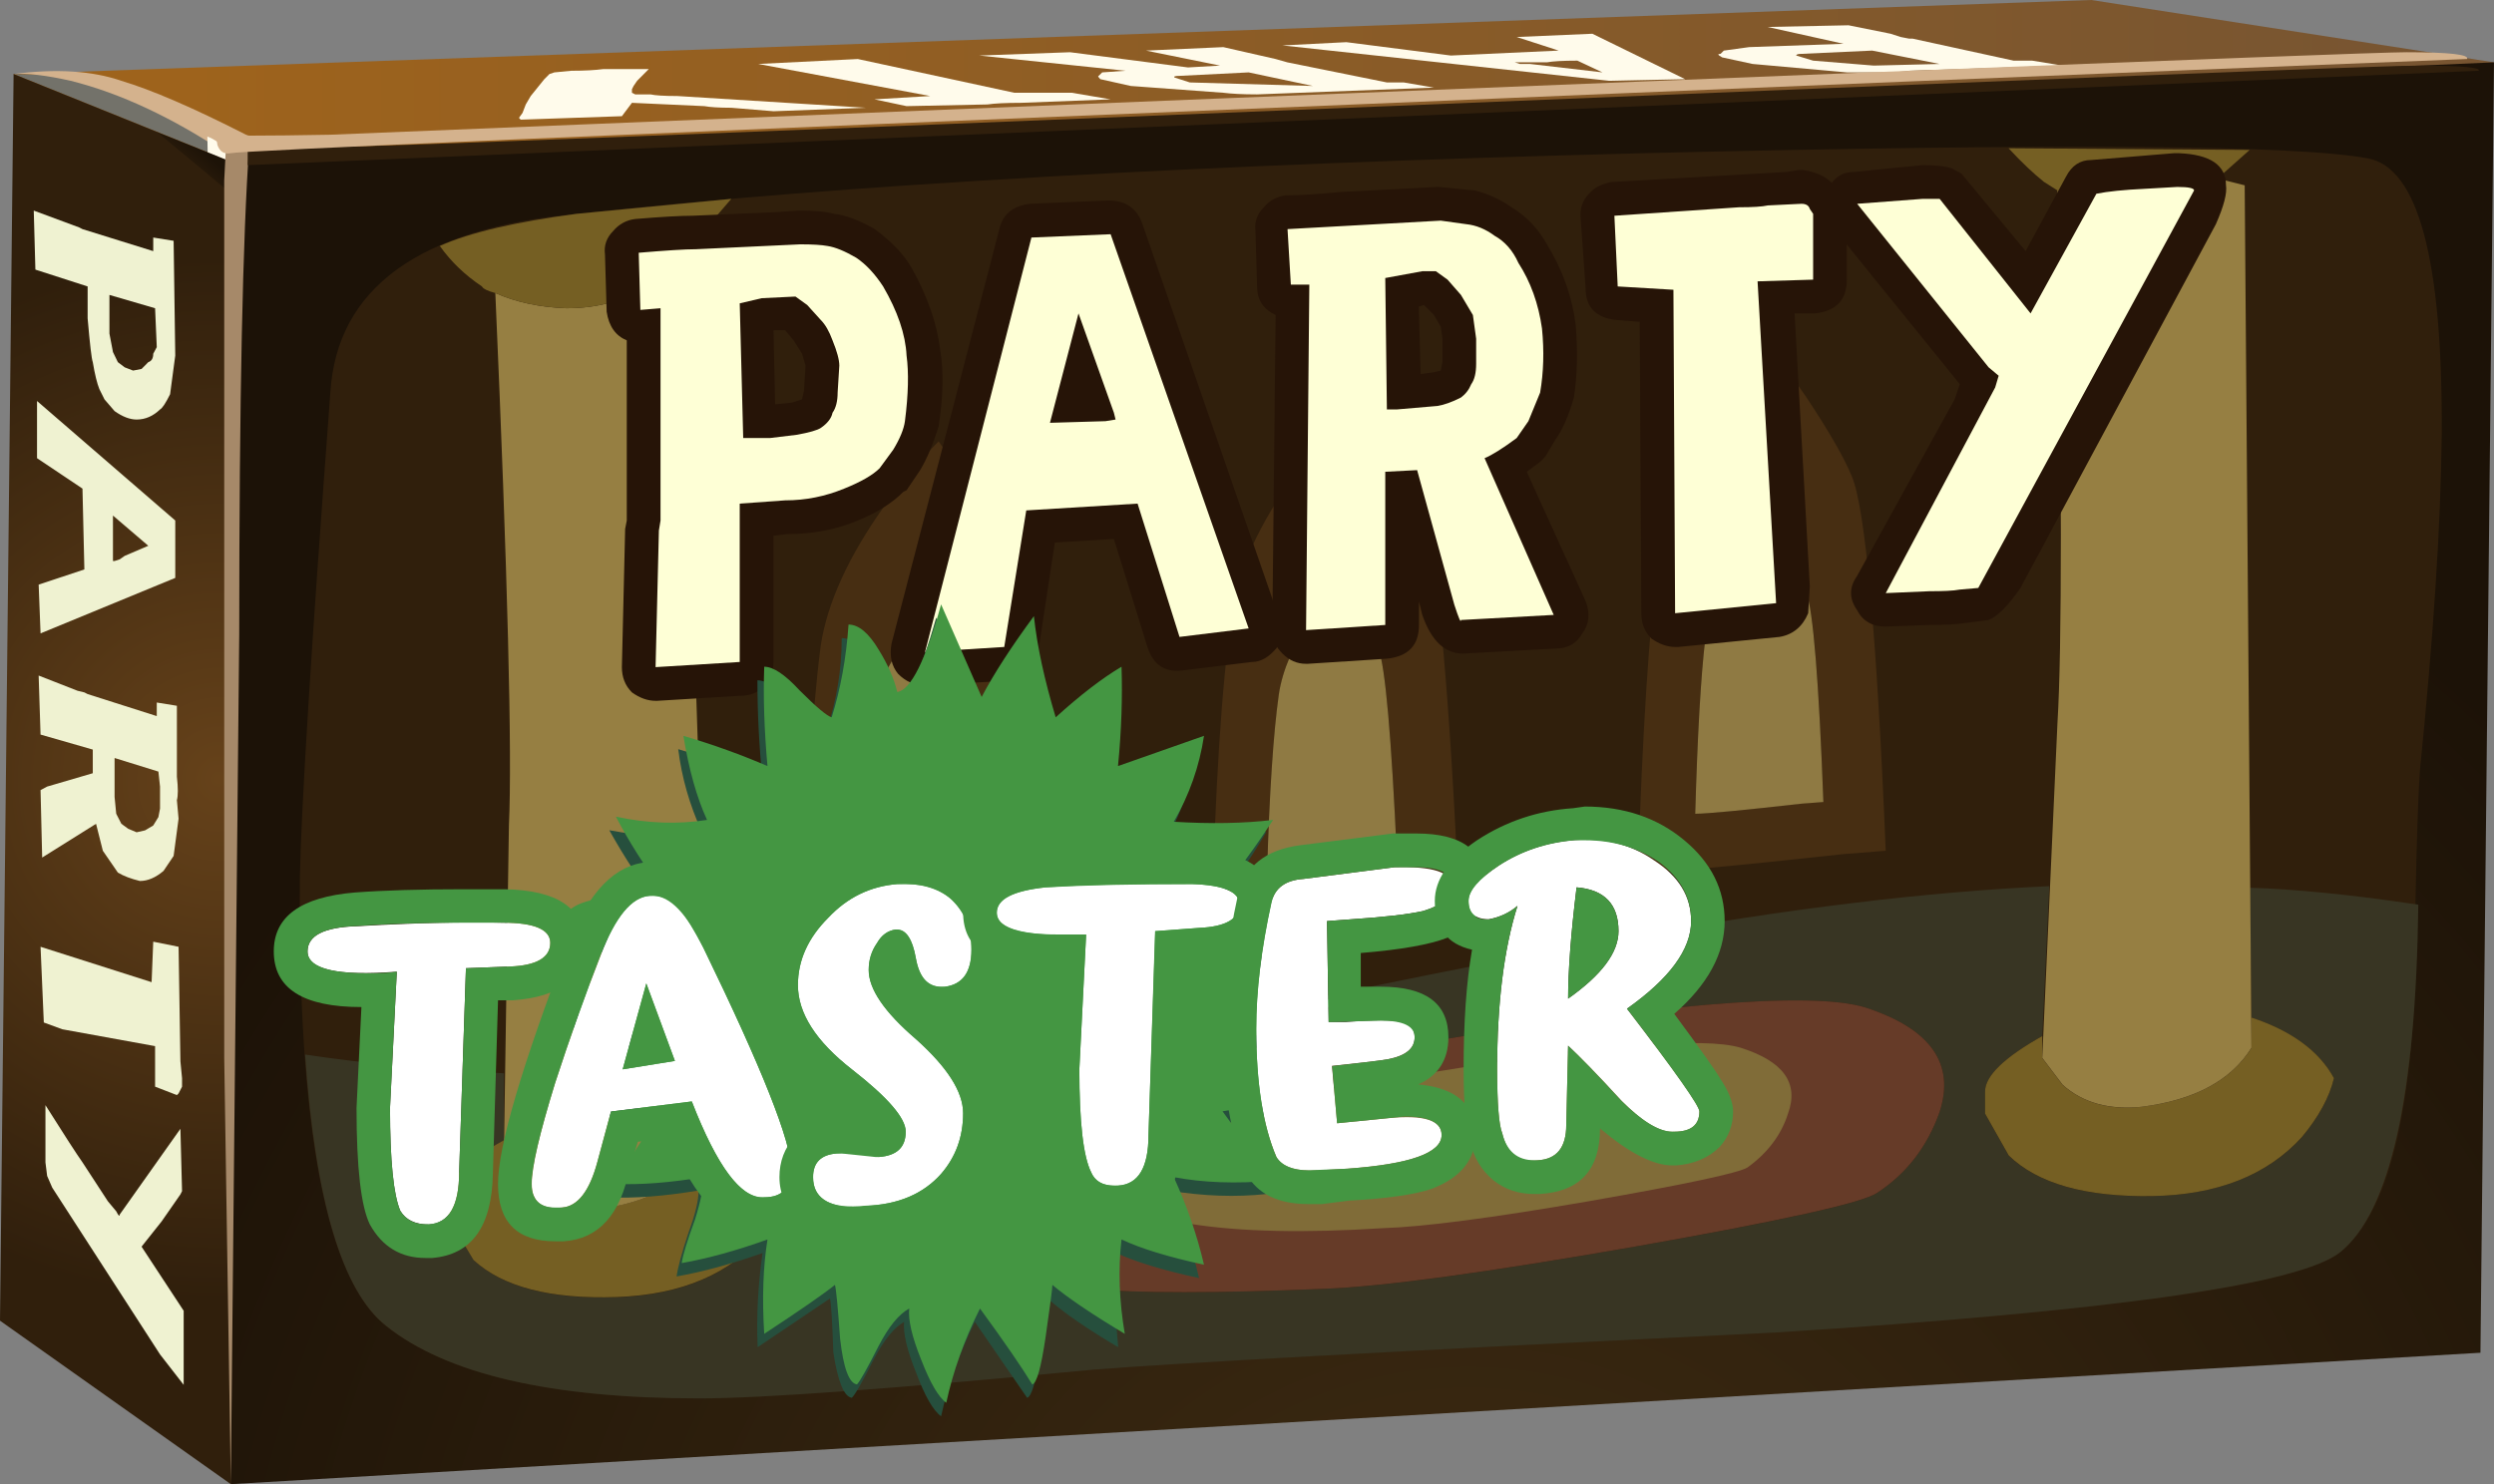 <?xml version="1.0" encoding="UTF-8"?>
<svg version="1.1" viewBox="0 0 59.199 35.24" xml:space="preserve" xmlns="http://www.w3.org/2000/svg">
  <rect x="0" y="0" width="59.199" height="35.24" fill="#808080" stroke="none"/>
  <defs>
    <linearGradient id="j" x1="-70.95" x2="-5.25" y1="-4.1" y2="-4.1" gradientTransform="matrix(-.64 0 0 .64 0 28.192)" gradientUnits="userSpaceOnUse">
      <stop stop-color="#785531" offset="0"/>
      <stop stop-color="#9e631c" offset="1"/>
    </linearGradient>
    <clipPath id="n">
      <path d="m0.258 26.786 39.453 1.406 7.648-1.184-2.398-1.824-42.848-2.238-0.066 0.191-1.789 3.649z"/>
    </clipPath>
    <clipPath id="m">
      <path d="m-3.3279e-4 -44.419h65.984v51.973h-65.984v-51.973z"/>
    </clipPath>
    <linearGradient id="g" x1="-16.88" x2="44.742" y1="-18.844" y2="-18.844" gradientUnits="userSpaceOnUse">
      <stop stop-color="#fff" stop-opacity=".62" offset="0"/>
      <stop stop-color="#fff" stop-opacity="0" offset="1"/>
    </linearGradient>
    <mask id="c">
      
        <g clip-path="url(#m)">
          <path d="m-3.3279e-4 -44.419h65.984v51.973h-65.984v-51.973z" fill="url(#g)"/>
        </g>
      
    </mask>
    <linearGradient id="f" x1="-16.88" x2="44.742" y1="-18.844" y2="-18.844" gradientUnits="userSpaceOnUse">
      <stop offset="0"/>
      <stop offset="1"/>
    </linearGradient>
    <radialGradient id="a" cx="6.5" cy="23.125" r="15.47" gradientTransform="matrix(.64 0 0 .64 4.9169e-5 -1.408)" gradientUnits="userSpaceOnUse">
      <stop stop-color="#66421a" offset="0"/>
      <stop stop-color="#301f0c" offset="1"/>
    </radialGradient>
    <clipPath id="r">
      <path d="m0 3.106 0.258 23.68 4.125-1.664 1.472-0.899 2.465-17.633-3.937-6.589-4.383 3.105z"/>
    </clipPath>
    <clipPath id="q">
      <path d="m-34.517 1.012h42.437v39.056h-42.437v-39.056z"/>
    </clipPath>
    <linearGradient id="l" x1="-40.46" x2="5.385" y1="17.742" y2="17.742" gradientUnits="userSpaceOnUse">
      <stop stop-color="#fff" stop-opacity=".62" offset="0"/>
      <stop stop-color="#fff" stop-opacity=".369" offset="1"/>
    </linearGradient>
    <mask id="e">
      
        <g clip-path="url(#q)">
          <path d="m-34.517 1.012h42.437v39.056h-42.437v-39.056z" fill="url(#l)"/>
        </g>
      
    </mask>
    <linearGradient id="k" x1="-40.46" x2="5.385" y1="17.742" y2="17.742" gradientUnits="userSpaceOnUse">
      <stop offset="0"/>
      <stop offset="1"/>
    </linearGradient>
    <radialGradient id="b" cx="-53.34" cy="42.999" r="44.165" gradientTransform="matrix(-.007 .64 -.64 -.007 55.034 28.815)" gradientUnits="userSpaceOnUse">
      <stop stop-color="#402d13" offset="0"/>
      <stop stop-color="#1c1207" offset="1"/>
    </radialGradient>
    <clipPath id="p">
      <path d="m47.359 27.008-0.257-24.511-42.719-2.496v25.121l42.976 1.886z"/>
    </clipPath>
    <clipPath id="o">
      <path d="m-40.559-87.529h74.675v81.47h-74.675v-81.47z"/>
    </clipPath>
    <linearGradient id="i" x1="-27.342" x2="22.338" y1="-45.921" y2="-45.921" gradientUnits="userSpaceOnUse">
      <stop stop-color="#fff" stop-opacity=".318" offset="0"/>
      <stop stop-color="#fff" stop-opacity=".047" offset="1"/>
    </linearGradient>
    <mask id="d">
      
        <g clip-path="url(#o)">
          <path d="m-40.559-87.529h74.675v81.47h-74.675v-81.47z" fill="url(#i)"/>
        </g>
      
    </mask>
    <linearGradient id="h" x1="-27.342" x2="22.338" y1="-45.921" y2="-45.921" gradientUnits="userSpaceOnUse">
      <stop stop-color="#fff" offset="0"/>
      <stop stop-color="#525252" offset="1"/>
    </linearGradient>
  </defs>
  <g transform="matrix(1.25 0 0 -1.25 0 35.24)">
    
      
        
          
            <path d="m0.258 26.786 39.453 1.406 7.648-1.184-2.398-1.824-42.848-2.238-0.066 0.191-1.789 3.649z" fill="url(#j)" fill-rule="evenodd"/>
          
        
      
      <path d="m38.59 27.04 0.578-0.094-2.914-0.098c-0.106-0.019-0.285-0.031-0.543-0.031h-0.641l-1.789 0.16-0.578 0.125c-0.086 0.047-0.094 0.067-0.031 0.067l0.062 0.062 0.481 0.066 1.793 0.063-1.442 0.32 1.536 0.032 0.8-0.161 0.192-0.062 0.16-0.031h0.066l1.918-0.418h0.352zm-4.16 0 1.152-0.094 1.25 0.031-1.281 0.254-1.344-0.062c-0.066 0-0.098-0.012-0.098-0.032l0.321-0.097z" fill="#fffbeb" fill-rule="evenodd"/>
      <path d="m29.953 27.04c-0.281 0-0.473-0.012-0.578-0.032h-0.609l0.097-0.031h0.192l1.375-0.16-0.477 0.223zm2.047-0.352-1.441-0.031-6.207 0.672 1.214 0.062 1.985-0.254 2.047 0.094-0.797 0.258 1.437 0.062 1.762-0.863z" fill="#fffbeb" fill-rule="evenodd"/>
      <path d="m27.23 26.528-3.359-0.129c-0.277 0-0.488 0.012-0.641 0.031l-1.757 0.129-0.578 0.129c-0.043 0.043-0.051 0.063-0.032 0.063l0.067 0.066 0.445 0.031-2.781 0.289 1.726 0.063 2.239-0.289 0.609 0.035-1.406 0.285 1.468 0.066 0.993-0.226 0.222-0.063 1.891-0.382h0.32l0.574-0.098zm-3.519 0.289-1.313-0.066c-0.086 0-0.117-0.012-0.093-0.032l0.289-0.093 2.336-0.067-1.219 0.258z" fill="#fffbeb" fill-rule="evenodd"/>
      <path d="m21.09 26.305-1.699-0.066c-0.297 0-0.512-0.012-0.641-0.031l-1.535-0.032-0.61 0.129 1.059 0.063-3.266 0.609 1.891 0.094 2.973-0.641h1.09l0.738-0.125z" fill="#fffbeb" fill-rule="evenodd"/>
      <path d="m13.887 26.145c-0.235 0-0.407 0.012-0.512 0.031l-1.375 0.063-0.191-0.254-1.922-0.066-0.032 0.035 0.067 0.093 0.062 0.161 0.094 0.16 0.258 0.32 0.098 0.098 0.093 0.031 0.321 0.031c0.257 0 0.457 0.012 0.609 0.032h0.863l-0.222-0.223-0.067-0.098-0.031-0.062v-0.067l0.062-0.031h0.29c0.086-0.019 0.253-0.031 0.511-0.031l3.582-0.223-1.757-0.066-0.801 0.066z" fill="#fffbeb" fill-rule="evenodd"/>
      
        <g clip-path="url(#n)">
          <g transform="matrix(.516 -.379 -.379 -.516 0 28.192)">
            <g mask="url(#c)">
              <path d="m0.258 26.786 39.453 1.406 7.648-1.184-2.398-1.824-42.848-2.238-0.066 0.191-1.789 3.649z" fill="url(#f)" fill-rule="evenodd"/>
            </g>
          </g>
        </g>
      
      <path d="m4.383 25.122-4.125 1.664c0.871 0 1.586-0.098 2.14-0.289 0.321-0.106 0.739-0.34 1.25-0.703 0.469-0.344 0.715-0.512 0.735-0.512 0.109-0.024 0.109-0.078 0-0.16z" fill="#73726a" fill-rule="evenodd"/>
      <path d="m4.641 25.313-0.352-0.031c-1.023 0.68-2.008 1.14-2.945 1.375-0.469 0.105-0.832 0.148-1.086 0.129 0.808 0.105 1.492 0.062 2.047-0.129 0.574-0.172 1.363-0.512 2.367-1.024 0.105-0.023 0.098-0.128-0.031-0.32z" fill="#d4b28d" fill-rule="evenodd"/>
      <path d="m3.938 25.598c0.124-0.043 0.277-0.148 0.445-0.316 0.043-15.168 0.055-23.031 0.031-23.586l-0.031-1.695-0.445 25.597z" fill="#fffbeb" fill-rule="evenodd"/>
      
        
          
            <path d="m0 3.106 0.258 23.68 4.125-1.664 1.472-0.899 2.465-17.633-3.937-6.589-4.383 3.105z" fill="url(#a)" fill-rule="evenodd"/>
          
        
      
      <path d="m2.078 22.59v-0.734l0.067-0.351 0.093-0.192 0.129-0.098 0.16-0.062 0.161 0.031 0.128 0.129c0.063 0.02 0.094 0.074 0.094 0.16l0.067 0.125-0.032 0.739-0.867 0.253zm0.832 1.09 0.387-0.062 0.031-2.18-0.098-0.734c-0.085-0.172-0.148-0.266-0.191-0.289-0.129-0.125-0.277-0.192-0.445-0.192-0.129 0-0.27 0.055-0.418 0.16l-0.192 0.223-0.097 0.195c-0.043 0.106-0.086 0.278-0.125 0.512-0.024 0.063-0.055 0.34-0.098 0.832v0.606l-0.992 0.32-0.031 1.121 0.863-0.32 0.062-0.032 1.344-0.418v0.258z" fill="#eff2d1" fill-rule="evenodd"/>
      <path d="m3.328 17.215-2.558-1.054-0.036 0.926 0.868 0.289-0.036 1.535-0.863 0.578v1.086l2.625-2.27v-1.09zm-1.152 0.321 0.097 0.031 0.094 0.066 0.449 0.192-0.671 0.574v-0.863h0.031z" fill="#eff2d1" fill-rule="evenodd"/>
      <path d="m2.977 14.848 0.382-0.062v-1.348c0.024-0.211 0.024-0.359 0-0.445l0.032-0.352-0.094-0.707-0.192-0.285c-0.152-0.129-0.3-0.191-0.449-0.191-0.172 0.043-0.308 0.093-0.418 0.16l-0.285 0.414-0.129 0.512-1.023-0.641-0.031 1.281 0.125 0.067 0.867 0.254v0.449l-0.992 0.285-0.036 1.121 0.739-0.289 0.129-0.031 0.062-0.032 1.313-0.418v0.258zm-0.77-2.113 0.098-0.191 0.129-0.094 0.16-0.067 0.16 0.036 0.156 0.093 0.098 0.16 0.031 0.161v0.418l-0.031 0.285-0.832 0.258v-0.739l0.031-0.32z" fill="#eff2d1" fill-rule="evenodd"/>
      <path d="m2.91 10.305 0.481-0.097 0.035-2.176 0.031-0.32v-0.161l-0.066-0.129-0.032-0.031-0.414 0.16v0.77l-1.761 0.32-0.352 0.129-0.062 1.438 2.109-0.672 0.031 0.769z" fill="#eff2d1" fill-rule="evenodd"/>
      <path d="m0.895 5.856-0.032 0.258v1.086c0.364-0.578 0.598-0.938 0.703-1.086l0.481-0.738 0.16-0.192c0.043-0.086 0.066-0.105 0.066-0.062l1.153 1.629 0.031-1.184-0.031-0.062-0.356-0.512-0.382-0.481 0.8-1.218v-1.407l-0.449 0.578-2.047 3.168-0.097 0.223z" fill="#eff2d1" fill-rule="evenodd"/>
      
        <g clip-path="url(#r)">
          <g transform="matrix(.415 .488 .488 -.415 .001 28.192)">
            <g mask="url(#e)">
              <path d="m0 3.106 0.258 23.68 4.125-1.664 1.472-0.899 2.465-17.633-3.937-6.589-4.383 3.105z" fill="url(#k)" fill-rule="evenodd"/>
            </g>
          </g>
        </g>
      
      
        
          
            <path d="m47.359 27.008-0.257-24.511-42.719-2.496v25.121l42.976 1.886z" fill="url(#b)" fill-rule="evenodd"/>
          
        
      
      <path d="m44.961 25.184c0.957-0.172 1.426-1.922 1.406-5.25-0.019-1.746-0.16-3.871-0.414-6.367-0.047-0.637-0.086-2.215-0.129-4.734-0.152-2.325-0.609-3.797-1.379-4.418-0.746-0.618-4.328-1.129-10.75-1.535-7.039-0.34-11.347-0.575-12.925-0.704-3.801-0.363-6.297-0.543-7.489-0.543-2.816 0-4.801 0.457-5.953 1.375-1.129 0.895-1.676 3.743-1.633 8.543 0.024 1.282 0.215 4.344 0.578 9.184 0.125 1.984 1.684 3.117 4.672 3.395 5.098 0.554 11.848 0.937 20.254 1.152 7.852 0.191 12.438 0.156 13.762-0.098z" fill="#301f0c" fill-rule="evenodd"/>
      <path d="m38.781 8.512c-0.722-0.406-1.086-0.757-1.086-1.054v-0.418l0.45-0.801c0.554-0.531 1.46-0.789 2.718-0.766 1.239 0.02 2.188 0.395 2.848 1.117 0.32 0.383 0.523 0.758 0.609 1.122-0.277 0.511-0.8 0.894-1.566 1.152l-0.031 2.465c0.851-0.024 1.918-0.129 3.199-0.321-0.043-3.628-0.535-5.824-1.473-6.593-0.746-0.618-4.332-1.129-10.75-1.535-7.043-0.344-11.351-0.579-12.929-0.704-3.797-0.363-6.293-0.546-7.489-0.546-2.816 0-4.801 0.46-5.949 1.378-0.836 0.661-1.344 2.379-1.539 5.153 1.152-0.172 2.414-0.289 3.777-0.356v-1.277c-0.703-0.383-1.054-0.738-1.054-1.059v-0.414l0.48-0.8c0.551-0.512 1.461-0.747 2.719-0.704 1.238 0.043 2.176 0.45 2.816 1.215l0.574 1.121c-0.277 0.512-0.808 0.883-1.597 1.118l-0.035 0.769c3.371 0.063 6.656 0.438 9.859 1.121 3.879 0.809 6.43 1.313 7.645 1.504 2.945 0.531 5.589 0.852 7.937 0.961l-0.133-2.848zm-3.359 0.543c-1.043 0.321-4.043 0.067-8.992-0.765-4.352-0.707-6.719-1.102-7.102-1.184-2.558-0.598-3.465-1.269-2.719-2.016 0.723-0.769 2.067-1.23 4.032-1.378 0.961-0.086 2.464-0.086 4.511 0 1.129 0.043 3.094 0.308 5.887 0.8 2.793 0.489 4.332 0.832 4.609 1.024 0.555 0.363 0.95 0.875 1.184 1.535 0.297 0.918-0.172 1.582-1.41 1.984z" fill="#383523" fill-rule="evenodd"/>
      <path d="m9.953 5.602c0.402-0.32 0.914-0.437 1.535-0.351 0.617 0.082 1.141 0.308 1.567 0.671l0.449 0.512v0.574c0.789-0.234 1.32-0.605 1.598-1.117l-0.575-1.121c-0.64-0.769-1.578-1.172-2.816-1.215-1.258-0.043-2.164 0.192-2.719 0.703l-0.48 0.801v0.414c0 0.321 0.351 0.672 1.054 1.059v-0.418l0.387-0.512z" fill="#755f23" fill-rule="evenodd"/>
      <path d="m9.664 12.512c0.063 1.368-0.023 4.735-0.258 10.114 0.387-0.172 0.832-0.27 1.348-0.289 0.594 0 1.086 0.136 1.469 0.414l0.226 0.16 0.512-0.094 0.543-16.383-0.449-0.515c-0.426-0.36-0.95-0.586-1.567-0.672-0.617-0.082-1.133 0.035-1.535 0.351l-0.387 0.516 0.098 6.398z" fill="#967f42" fill-rule="evenodd"/>
      <path d="m12.223 22.751c-0.383-0.278-0.875-0.414-1.469-0.414-0.516 0.019-0.961 0.117-1.348 0.289-0.148 0.039-0.234 0.082-0.254 0.125-0.32 0.214-0.586 0.468-0.8 0.769 0.578 0.258 1.441 0.457 2.593 0.61l2.942 0.285c-0.598-0.703-1.078-1.203-1.438-1.504l-0.226-0.16z" fill="#755f23" fill-rule="evenodd"/>
      <path d="m38.781 8.512v-0.418l0.387-0.511c0.383-0.34 0.883-0.481 1.504-0.414 1 0.125 1.695 0.5 2.082 1.117v0.578c0.766-0.254 1.289-0.641 1.566-1.152-0.086-0.36-0.289-0.735-0.609-1.118-0.66-0.726-1.609-1.101-2.848-1.121-1.258-0.019-2.164 0.235-2.718 0.77l-0.45 0.797v0.418c0 0.297 0.364 0.648 1.086 1.054z" fill="#755f23" fill-rule="evenodd"/>
      <path d="m39.07 14.465c0.086 1.407 0.086 4.778 0 10.11 0.387-0.168 0.832-0.266 1.344-0.285 0.598-0.024 1.09 0.093 1.473 0.351l0.222 0.16 0.516-0.129 0.129-16.382c-0.387-0.621-1.082-0.993-2.082-1.121-0.617-0.063-1.121 0.074-1.504 0.418l-0.387 0.511 0.289 6.367z" fill="#967f42" fill-rule="evenodd"/>
      <path d="m41.887 24.641c-0.383-0.258-0.875-0.375-1.473-0.351-0.512 0.019-0.957 0.117-1.344 0.285l-0.254 0.16c-0.191 0.152-0.418 0.363-0.675 0.641l4.578-0.032-0.61-0.543-0.222-0.16z" fill="#755f23" fill-rule="evenodd"/>
      <path d="m17.824 19.809 0.574-0.832c0.43-0.64 0.715-1.144 0.868-1.504 0.254-0.597 0.468-2.968 0.636-7.105l-0.797-0.031c-2.136-0.258-3.425-0.383-3.875-0.383 0.067 2.664 0.184 4.66 0.356 5.98 0.125 0.813 0.531 1.699 1.215 2.656 0.363 0.493 0.703 0.899 1.023 1.219zm-0.16-3.199c-0.172-0.195-0.352-0.418-0.543-0.676-0.363-0.551-0.578-1.054-0.641-1.5-0.085-0.75-0.148-1.867-0.191-3.363 0.234 0 0.906 0.066 2.016 0.191l0.449 0.035c-0.109 2.325-0.227 3.657-0.356 4-0.082 0.211-0.234 0.489-0.445 0.833l-0.289 0.48z" fill="#472e12" fill-rule="evenodd"/>
      <path d="m16.48 14.43c0.063 0.45 0.278 0.953 0.641 1.504 0.191 0.258 0.371 0.481 0.543 0.672l0.289-0.476c0.211-0.344 0.363-0.622 0.445-0.836 0.129-0.34 0.247-1.672 0.356-4l-0.449-0.032c-1.11-0.129-1.782-0.191-2.016-0.191 0.043 1.496 0.106 2.613 0.191 3.359z" fill="#8f7a43" fill-rule="evenodd"/>
      <path d="m26.207 19.583c0.426-0.637 0.715-1.153 0.863-1.536 0.235-0.597 0.45-2.953 0.641-7.07l-0.801-0.066c-2.133-0.254-3.433-0.383-3.902-0.383 0.062 2.668 0.191 4.66 0.383 5.984 0.109 0.832 0.511 1.727 1.218 2.688 0.36 0.492 0.703 0.894 1.024 1.215l0.574-0.832zm0.32-7.68c-0.105 2.305-0.222 3.629-0.351 3.969-0.086 0.215-0.235 0.492-0.449 0.832l-0.286 0.48c-0.171-0.191-0.343-0.418-0.511-0.672-0.364-0.554-0.578-1.054-0.641-1.504-0.109-0.746-0.184-1.867-0.227-3.359 0.258 0 0.942 0.074 2.051 0.223l0.414 0.031z" fill="#472e12" fill-rule="evenodd"/>
      <path d="m26.176 15.872c0.129-0.34 0.246-1.664 0.351-3.969l-0.418-0.031c-1.109-0.149-1.789-0.223-2.047-0.223 0.043 1.492 0.118 2.613 0.223 3.359 0.067 0.45 0.281 0.95 0.641 1.504 0.172 0.258 0.344 0.481 0.512 0.672l0.289-0.48c0.214-0.34 0.363-0.617 0.449-0.832z" fill="#8f7a43" fill-rule="evenodd"/>
      <path d="m32.383 16.063c-0.086-0.723-0.149-1.832-0.192-3.328 0.235 0 0.907 0.066 2.016 0.195l0.418 0.032c-0.086 2.3-0.191 3.625-0.32 3.964-0.086 0.215-0.235 0.493-0.45 0.836l-0.32 0.477c-0.168-0.168-0.34-0.395-0.512-0.672-0.363-0.531-0.574-1.035-0.64-1.504zm1.344 5.41 0.578-0.832c0.425-0.64 0.715-1.144 0.863-1.504 0.254-0.621 0.469-2.988 0.641-7.105l-0.801-0.063c-2.133-0.234-3.434-0.351-3.906-0.351 0.086 2.664 0.214 4.648 0.386 5.949 0.106 0.832 0.512 1.73 1.215 2.691 0.363 0.489 0.703 0.895 1.024 1.215z" fill="#472e12" fill-rule="evenodd"/>
      <path d="m32.383 16.063c0.062 0.469 0.277 0.973 0.64 1.504 0.172 0.277 0.34 0.5 0.512 0.672l0.32-0.481c0.215-0.339 0.364-0.617 0.45-0.832 0.125-0.339 0.234-1.664 0.32-3.968l-0.418-0.032c-1.109-0.125-1.781-0.191-2.016-0.191 0.043 1.496 0.106 2.605 0.192 3.328z" fill="#8f7a43" fill-rule="evenodd"/>
      <path d="m35.422 9.055c1.238-0.402 1.707-1.066 1.41-1.984-0.234-0.66-0.629-1.172-1.184-1.535-0.277-0.192-1.816-0.531-4.609-1.024-2.793-0.488-4.758-0.757-5.887-0.8-2.047-0.086-3.55-0.086-4.511 0-1.965 0.152-3.309 0.609-4.032 1.378-0.75 0.747 0.161 1.418 2.719 2.016 0.383 0.086 2.75 0.481 7.102 1.184 4.949 0.832 7.949 1.086 8.992 0.765z" fill="#663b28" fill-rule="evenodd"/>
      <path d="m33.055 8.29c0.812-0.258 1.109-0.672 0.898-1.25-0.129-0.407-0.387-0.746-0.769-1.024-0.172-0.105-1.176-0.32-3.008-0.64-1.856-0.321-3.156-0.489-3.906-0.512-2.985-0.192-4.872 0.105-5.665 0.894-0.468 0.469 0.129 0.899 1.793 1.282 0.086 0.019 1.657 0.277 4.704 0.769 3.265 0.531 5.25 0.692 5.953 0.481z" fill="#806c38" fill-rule="evenodd"/>
      <path d="m15.84 24.13c0.215-0.024 0.469-0.118 0.769-0.29 0.321-0.234 0.555-0.48 0.703-0.738 0.297-0.531 0.481-1.055 0.543-1.566 0.067-0.406 0.055-0.883-0.031-1.442-0.105-0.339-0.222-0.617-0.351-0.832l-0.258-0.382-0.063-0.032c-0.214-0.215-0.5-0.394-0.863-0.543-0.406-0.172-0.855-0.258-1.344-0.258l-0.257-0.031v-2.398c0-0.172-0.055-0.321-0.161-0.449-0.129-0.129-0.277-0.192-0.449-0.192l-1.598-0.097h-0.031c-0.152 0-0.301 0.054-0.449 0.16-0.129 0.129-0.191 0.289-0.191 0.48l0.062 2.625 0.031 0.16v3.422c-0.211 0.086-0.34 0.266-0.382 0.543l-0.032 1.09c-0.023 0.172 0.032 0.32 0.16 0.449 0.106 0.125 0.247 0.203 0.414 0.223 0.512 0.043 0.876 0.062 1.09 0.062l1.567 0.067 0.449 0.031c0.297 0 0.523-0.02 0.672-0.062zm-2.848-1.344c0.129-0.129 0.192-0.289 0.192-0.481v-4l-0.032-0.226-0.062-1.887h0.316v2.434c0 0.339 0.172 0.554 0.516 0.636-0.301 0.067-0.449 0.27-0.449 0.61l-0.067 2.558c0 0.129 0.055 0.27 0.16 0.418l-0.605-0.031 0.031-0.031zm2.078-1.059-0.16 0.192h-0.222l0.031-1.407 0.32 0.032 0.191 0.062 0.036 0.16 0.031 0.481-0.067 0.226-0.16 0.254z" fill="#261407" fill-rule="evenodd"/>
      <path d="m20.098 23.071-0.098-0.414c0.086 0.105 0.234 0.18 0.449 0.223l0.285-0.063-0.093 0.254h-0.543zm1.597 0.863 2.594-7.484c0.063-0.215 0.051-0.399-0.031-0.547-0.153-0.191-0.313-0.285-0.485-0.285l-1.312-0.16c-0.34-0.043-0.563 0.105-0.672 0.445l-0.637 2.051-1.121-0.067-0.32-2.109c-0.086-0.344-0.289-0.516-0.609-0.516l-1.5-0.093h-0.036c-0.191 0-0.363 0.074-0.511 0.222-0.125 0.149-0.168 0.344-0.125 0.578l2.047 7.871c0.062 0.278 0.253 0.438 0.574 0.481l1.504 0.062c0.32 0 0.535-0.148 0.64-0.449zm-2.367-3.871-0.289-1.117c0.129 0.125 0.266 0.191 0.418 0.191l2.109 0.125c0.153 0 0.301-0.05 0.45-0.16l-0.289 0.832c-0.106-0.234-0.34-0.363-0.704-0.383l-1.085-0.031c-0.215 0-0.383 0.086-0.512 0.258-0.067 0.082-0.098 0.18-0.098 0.285zm-0.93-3.551h0.129l0.227 1.313-0.356-1.313z" fill="#261407" fill-rule="evenodd"/>
      <path d="m28 24.575c0.254-0.063 0.488-0.168 0.703-0.32 0.277-0.168 0.504-0.403 0.672-0.704 0.301-0.488 0.48-1 0.547-1.535 0.039-0.492 0.031-0.949-0.035-1.375-0.106-0.363-0.223-0.629-0.352-0.801l-0.191-0.32-0.094-0.098-0.258-0.191 1.121-2.465c0.086-0.234 0.063-0.433-0.066-0.605-0.106-0.192-0.277-0.289-0.512-0.289l-1.726-0.094h-0.032c-0.343 0-0.597 0.242-0.769 0.734l-0.063 0.254v-0.445c0-0.387-0.203-0.598-0.609-0.641l-1.504-0.097h-0.031c-0.172 0-0.321 0.066-0.449 0.195-0.129 0.125-0.192 0.277-0.192 0.445l0.063 5.985c-0.235 0.109-0.352 0.289-0.352 0.543l-0.031 1.058c-0.02 0.168 0.031 0.321 0.16 0.446 0.105 0.128 0.246 0.203 0.414 0.226 0.258 0 0.598 0.02 1.027 0.063l1.856 0.097 0.703-0.066zm-1.059-2.207 0.036-1.281 0.253 0.035 0.129 0.031 0.032 0.16v0.445l-0.032 0.227-0.129 0.223-0.191 0.191-0.098-0.031zm0.289-2.528c0.172-0.128 0.27-0.253 0.29-0.382l0.015-0.047c-0.027 0.183 0.031 0.347 0.176 0.492l-0.285-0.063h-0.196zm1.313-2.753-0.957 2.144 0.605-2.176 0.352 0.032zm-3.039 5.699-0.063-5.891 0.223 0.031v2.305c0 0.301 0.137 0.5 0.414 0.609-0.254 0.106-0.383 0.297-0.383 0.575l-0.031 2.465c-0.019 0.105 0.012 0.246 0.098 0.417l-0.258-0.035h-0.192c0.129-0.125 0.192-0.285 0.192-0.476z" fill="#261407" fill-rule="evenodd"/>
      <path d="m34.879 24.606c0.062-0.062 0.117-0.18 0.16-0.351l0.031-0.125v-1.25c0-0.383-0.203-0.598-0.605-0.641h-0.387l0.289-5.184-0.031-0.511c-0.106-0.254-0.289-0.407-0.543-0.45l-1.922-0.191h-0.062c-0.149 0-0.301 0.055-0.45 0.16-0.129 0.129-0.191 0.289-0.191 0.481l-0.031 5.535-0.449 0.035c-0.383 0.043-0.579 0.242-0.579 0.605l-0.093 1.313c-0.02 0.191 0.031 0.351 0.16 0.48 0.086 0.106 0.222 0.18 0.418 0.223l3.328 0.191 0.223 0.036h0.093c0.301-0.043 0.512-0.161 0.641-0.356zm-1.086-1.117v0.16h-0.16l-1.219-0.098c-0.211 0-0.574-0.019-1.086-0.062v-0.129l0.481-0.031c0.402-0.043 0.605-0.258 0.605-0.641v-5.441l0.676 0.066-0.32 5.438c-0.043 0.171 7e-3 0.332 0.156 0.48 0.109 0.129 0.258 0.215 0.449 0.258h0.418z" fill="#261407" fill-rule="evenodd"/>
      <path d="m39.137 21.954c-0.129-0.196-0.301-0.313-0.512-0.356-0.195 0-0.332 0.043-0.418 0.129l0.031-0.062 0.129-0.16c0.254-0.215 0.297-0.512 0.129-0.899l-0.226-0.543-1.344-2.465 0.254 0.035h0.035l3.453 6.336-0.477-0.035-1.054-1.98zm2.144 3.328h0.094c0.598-0.024 0.895-0.227 0.895-0.61 0.023-0.148-0.04-0.394-0.192-0.738l-3.711-6.91c-0.234-0.34-0.437-0.543-0.609-0.609l-0.481-0.063c-0.125-0.019-0.339-0.031-0.64-0.031l-0.828-0.031c-0.258 0-0.438 0.105-0.547 0.316-0.149 0.215-0.149 0.43 0 0.641l1.855 3.359 0.098 0.289-2.434 3.008c-0.172 0.215-0.203 0.426-0.093 0.641 0.105 0.257 0.277 0.382 0.511 0.382l1.313 0.129c0.32 0 0.519-0.031 0.609-0.093l0.125-0.067 1.219-1.473 0.765 1.411c0.11 0.214 0.27 0.32 0.481 0.32l1.57 0.129z" fill="#261407" fill-rule="evenodd"/>
      <path d="m15.105 22.559-0.64-0.031-0.418-0.098 0.066-2.558h0.512l0.512 0.062c0.234 0.043 0.383 0.086 0.449 0.129 0.125 0.086 0.203 0.184 0.223 0.289 0.062 0.086 0.097 0.215 0.097 0.383l0.032 0.512c0 0.109-0.043 0.269-0.129 0.48-0.063 0.172-0.137 0.301-0.223 0.387l-0.258 0.285-0.223 0.16zm0.606 0.961c0.152-0.023 0.332-0.098 0.547-0.223 0.191-0.128 0.359-0.312 0.512-0.546 0.273-0.469 0.425-0.907 0.445-1.313 0.043-0.316 0.035-0.734-0.031-1.246-0.02-0.148-0.094-0.332-0.223-0.543l-0.258-0.352c-0.129-0.128-0.351-0.257-0.672-0.386-0.363-0.149-0.734-0.223-1.121-0.223l-0.863-0.062v-3.008l-1.598-0.098 0.063 2.594 0.031 0.191v4.032l-0.383-0.032-0.031 1.086c0.512 0.043 0.875 0.067 1.086 0.067l1.984 0.093c0.235 0 0.406-0.011 0.512-0.031z" fill="#feffd6" fill-rule="evenodd"/>
      <path d="m21.09 23.743 2.621-7.488-1.313-0.161-0.796 2.532-2.114-0.129-0.418-2.594-1.504-0.094 2.02 7.871 1.504 0.063zm-0.61-1.504-0.542-2.078 1.054 0.031 0.192 0.031-0.032 0.129-0.672 1.887z" fill="#feffd6" fill-rule="evenodd"/>
      <path d="m28.832 23.2c0.234-0.363 0.383-0.778 0.449-1.246 0.043-0.43 0.031-0.832-0.035-1.219l-0.223-0.543-0.222-0.32c-0.258-0.192-0.461-0.321-0.61-0.383l1.313-2.977-1.762-0.097c0-0.063-0.043 0.035-0.125 0.289l-0.707 2.558-0.605-0.031v-2.91l-1.504-0.098 0.062 6.563h-0.351l-0.063 1.054 2.91 0.161 0.481-0.067c0.191-0.019 0.371-0.094 0.543-0.222 0.191-0.106 0.344-0.278 0.449-0.512zm-2.527-0.289 0.031-2.496h0.191l0.77 0.066c0.125 0.02 0.277 0.074 0.445 0.16 0.086 0.063 0.153 0.149 0.196 0.254 0.062 0.086 0.093 0.215 0.093 0.387v0.476l-0.062 0.45-0.227 0.382-0.254 0.29-0.222 0.16h-0.258l-0.703-0.129z" fill="#feffd6" fill-rule="evenodd"/>
      <path d="m34.207 24.321c0.086 0 0.141-0.031 0.16-0.098l0.063-0.093v-1.25l-1.055-0.032 0.352-6.113-1.918-0.191-0.032 6.144-1.058 0.063-0.063 1.343 2.367 0.161c0.258 0 0.438 0.011 0.547 0.035l0.637 0.031z" fill="#feffd6" fill-rule="evenodd"/>
      <path d="m41.664 24.575-4.098-7.551-0.351-0.031c-0.125-0.024-0.32-0.031-0.574-0.031l-0.832-0.036 2.078 3.907 0.066 0.222-0.191 0.16-2.496 3.106 1.246 0.094h0.32l1.727-2.176 1.25 2.273c0.211 0.043 0.519 0.075 0.925 0.094l0.61 0.035c0.215 0 0.32-0.023 0.32-0.066z" fill="#feffd6" fill-rule="evenodd"/>
      
        <g clip-path="url(#p)">
          <g transform="matrix(-.357 -.531 -.531 .357 0 28.192)">
            <g mask="url(#d)">
              <path d="m47.359 27.008-0.257-24.511-42.719-2.496v25.121l42.976 1.886z" fill="url(#h)" fill-rule="evenodd"/>
            </g>
          </g>
        </g>
      
      <path d="m4.289 25.376c0.149-0.043 0.297-0.02 0.445 0.062-0.125-1.726-0.191-4.82-0.191-9.277l-0.16-16.16-0.125 8.093v16.672l0.031 0.61z" fill="#a68969" fill-rule="evenodd"/>
      <path d="m26.367 26.176c12.395 0.512 18.914 0.77 19.551 0.77 0.812 0 1.195-0.035 1.152-0.098l-42.367-1.793v0.321l1.793 0.031c0.727 0 7.348 0.258 19.871 0.769z" fill="#301f0c" fill-rule="evenodd"/>
      <path d="m46.848 27.071c-7.02-0.277-14.059-0.566-21.121-0.863-14.102-0.575-21.215-0.883-21.344-0.926-0.125-0.024-0.211 0.031-0.254 0.156l-0.031 0.195c0.191-0.023 0.914-0.023 2.175 0 25.493 1.043 38.633 1.567 39.422 1.567 0.813 0 1.196-0.043 1.153-0.129z" fill="#d4b28d" fill-rule="evenodd"/>
      <path d="m21.199 15.27c0-0.832-0.019-1.461-0.062-1.887 0.511 0.215 1.054 0.407 1.633 0.579-0.149-0.665-0.344-1.207-0.579-1.633 0.727-0.043 1.344-0.024 1.856 0.062-0.34-0.574-0.649-1.023-0.926-1.344 0.574-0.171 1.152-0.265 1.727-0.289 0-0.168-0.18-0.402-0.543-0.703-0.383-0.277-0.672-0.406-0.864-0.383l1.789-0.769c-0.062-0.082-0.316-0.211-0.765-0.383-0.512-0.172-0.813-0.289-0.895-0.351 0.02-0.043 0.254-0.204 0.703-0.481 0.407-0.254 0.598-0.449 0.575-0.574l-1.727-0.289 0.926-1.313c-0.574-0.062-1.192-0.043-1.856 0.067 0.258-0.555 0.45-1.114 0.579-1.664-0.684 0.148-1.208 0.308-1.571 0.476-0.039-0.488-0.031-1.086 0.035-1.789-0.578 0.34-1.027 0.649-1.343 0.926 0-0.063-0.047-0.395-0.129-0.992-0.086-0.574-0.172-0.875-0.258-0.895l-0.992 1.442c-0.297-0.598-0.512-1.196-0.641-1.793-0.148 0.105-0.309 0.382-0.476 0.832-0.172 0.425-0.247 0.746-0.227 0.961-0.191-0.11-0.383-0.344-0.574-0.707-0.215-0.426-0.352-0.672-0.418-0.735-0.149 0.02-0.266 0.309-0.352 0.864-0.019 0.597-0.043 0.941-0.062 1.023l-1.375-0.926c-0.024 0.598 8e-3 1.192 0.093 1.789-0.597-0.211-1.14-0.359-1.632-0.445 0.023 0.168 0.097 0.445 0.226 0.832 0.125 0.34 0.192 0.605 0.192 0.801-0.664-0.11-1.227-0.153-1.696-0.129 0.321 0.555 0.629 1.012 0.926 1.375-0.574 0.129-1.195 0.222-1.855 0.289 0.554 0.488 1.054 0.863 1.504 1.117-0.661 0.129-1.25 0.375-1.758 0.738l1.758 0.672c-0.321 0.235-0.821 0.543-1.504 0.926 0.148 0.191 0.449 0.301 0.894 0.32 0.512 0.024 0.832 0.067 0.961 0.129-0.32 0.406-0.629 0.875-0.926 1.406 0.66-0.125 1.246-0.136 1.758-0.031-0.234 0.512-0.383 1.035-0.449 1.571 0.578-0.172 1.109-0.364 1.601-0.579-0.066 0.641-0.097 1.27-0.097 1.887 0.172 0 0.406-0.148 0.707-0.445 0.316-0.32 0.519-0.492 0.605-0.512 0.192 0.574 0.289 1.16 0.289 1.758 0.192 0 0.395-0.16 0.61-0.481 0.168-0.253 0.285-0.511 0.351-0.765 0.254 0.019 0.532 0.562 0.832 1.633l0.766-1.762c0.32 0.574 0.652 1.09 0.992 1.535 0.067-0.726 0.203-1.363 0.418-1.918 0.383 0.383 0.797 0.703 1.246 0.957z" fill="#264f3d" fill-rule="evenodd"/>
      <path d="m21.297 15.528c0.019-0.574 0-1.207-0.067-1.887l1.633 0.574c-0.086-0.574-0.277-1.121-0.574-1.632 0.703-0.043 1.332-0.032 1.887 0.035-0.321-0.492-0.641-0.93-0.961-1.317 0.578-0.168 1.164-0.265 1.762-0.285 0-0.172-0.192-0.406-0.579-0.703-0.359-0.277-0.64-0.406-0.832-0.387l1.762-0.765c-0.066-0.11-0.32-0.235-0.769-0.383-0.512-0.172-0.809-0.289-0.895-0.352 0.02-0.023 0.266-0.183 0.734-0.48 0.383-0.258 0.579-0.449 0.579-0.578-0.067 0-0.653-0.098-1.762-0.285l0.961-1.317c-0.703-0.062-1.332-0.039-1.887 0.067 0.254-0.555 0.445-1.11 0.574-1.664-0.683 0.148-1.203 0.308-1.566 0.48-0.067-0.578-0.043-1.176 0.062-1.793-0.64 0.383-1.097 0.695-1.375 0.93 0-0.067-0.043-0.395-0.129-0.992-0.085-0.579-0.167-0.875-0.253-0.899-0.196 0.32-0.524 0.801-0.993 1.442-0.3-0.598-0.511-1.196-0.64-1.79-0.149 0.106-0.309 0.383-0.481 0.829-0.172 0.429-0.246 0.75-0.222 0.961-0.196-0.106-0.387-0.34-0.578-0.704-0.215-0.425-0.352-0.671-0.415-0.738-0.152 0.024-0.257 0.313-0.32 0.867-0.043 0.598-0.074 0.938-0.098 1.024-0.214-0.172-0.66-0.481-1.343-0.93-0.043 0.684-0.02 1.281 0.062 1.793-0.597-0.215-1.14-0.363-1.629-0.449 0.02 0.152 0.106 0.426 0.254 0.832 0.106 0.34 0.16 0.609 0.16 0.801-0.64-0.106-1.195-0.149-1.664-0.129 0.258 0.492 0.555 0.949 0.899 1.379l-1.86 0.285c0.493 0.426 0.993 0.801 1.504 1.121-0.679 0.129-1.258 0.371-1.726 0.734l1.726 0.672c-0.316 0.235-0.82 0.547-1.504 0.93 0.153 0.191 0.45 0.297 0.899 0.32 0.512 0.02 0.832 0.063 0.961 0.125-0.344 0.449-0.641 0.918-0.899 1.41 0.598-0.129 1.176-0.148 1.731-0.062-0.196 0.426-0.344 0.957-0.449 1.597 0.574-0.168 1.109-0.363 1.597-0.574-0.062 0.684-0.082 1.313-0.062 1.887 0.172 0 0.394-0.148 0.672-0.449 0.32-0.321 0.523-0.489 0.609-0.512 0.168 0.535 0.277 1.121 0.32 1.762 0.192 0 0.383-0.16 0.575-0.481 0.171-0.277 0.289-0.543 0.351-0.801 0.258 0.043 0.535 0.598 0.832 1.665l0.77-1.758c0.234 0.445 0.566 0.957 0.992 1.535 0.062-0.578 0.203-1.219 0.414-1.922 0.469 0.426 0.887 0.746 1.25 0.961z" fill="#449642" fill-rule="evenodd"/>
      <path d="m9.68 9.833-0.832-0.032-0.129-3.875c0-0.636-0.192-0.968-0.574-0.992-0.258 0-0.438 0.086-0.543 0.258-0.129 0.301-0.196 0.949-0.196 1.953l0.129 2.59c-1.129-0.086-1.695 0.043-1.695 0.383 0 0.301 0.308 0.461 0.93 0.48 1.171 0.067 2.097 0.086 2.781 0.067 0.597 0 0.898-0.129 0.898-0.383 0-0.277-0.258-0.43-0.769-0.449z" fill="#fff" fill-rule="evenodd"/>
      <path d="m6.863 9.063c-1.109 0-1.664 0.352-1.664 1.059 0 0.66 0.512 1.031 1.535 1.117 0.578 0.043 1.262 0.062 2.051 0.062h0.801c1-0.019 1.504-0.359 1.504-1.019 0-0.664-0.449-1.027-1.348-1.09h-0.285l-0.098-3.297c-0.019-1-0.402-1.535-1.152-1.598h-0.129c-0.469 0-0.82 0.215-1.055 0.637-0.168 0.344-0.253 1.078-0.253 2.211l0.093 1.918zm0.129 0.641c0.235 0 0.418 0.011 0.543 0.031l-0.129-2.59c0-1.004 0.067-1.652 0.196-1.953 0.105-0.168 0.265-0.254 0.476-0.254h0.067c0.382 0.02 0.574 0.352 0.574 0.992l0.129 3.871 0.832 0.032c0.511 0.019 0.769 0.172 0.769 0.449 0 0.254-0.301 0.383-0.898 0.383h-0.766c-0.769 0-1.441-0.02-2.015-0.063-0.622-0.023-0.93-0.183-0.93-0.48 0-0.278 0.383-0.418 1.152-0.418z" fill="#449642" fill-rule="evenodd"/>
      <path d="m13.359 10.184c1.11-2.285 1.664-3.679 1.664-4.191 0-0.363-0.168-0.543-0.511-0.543-0.426-0.047-0.883 0.562-1.375 1.82l-1.535-0.191-0.258-0.957c-0.149-0.555-0.375-0.844-0.672-0.867-0.383-0.043-0.574 0.109-0.574 0.449 0 0.32 0.148 0.961 0.445 1.922 0.277 0.851 0.566 1.664 0.867 2.429 0.278 0.727 0.586 1.098 0.926 1.121 0.215 0.02 0.406-0.062 0.578-0.257 0.106-0.125 0.254-0.372 0.445-0.735zm-0.543-2.144-0.543 1.472-0.449-1.632 0.992 0.16z" fill="#fff" fill-rule="evenodd"/>
      <path d="m12.816 8.04-0.992-0.16 0.449 1.632 0.543-1.472zm-0.418 3.777c0.387 0 0.715-0.152 0.993-0.449 0.152-0.192 0.332-0.492 0.547-0.899 1.152-2.429 1.726-3.922 1.726-4.476 0-0.344-0.105-0.621-0.32-0.832-0.192-0.215-0.457-0.332-0.801-0.352h-0.063c-0.703 0-1.289 0.586-1.761 1.758l-0.606-0.062-0.16-0.512c-0.172-0.875-0.586-1.336-1.25-1.379h-0.16c-0.723 0-1.086 0.363-1.086 1.09 0 0.703 0.445 2.226 1.344 4.574 0.383 0.984 0.883 1.492 1.504 1.539h0.093zm0-0.641h-0.062c-0.34-0.023-0.648-0.394-0.93-1.121-0.297-0.765-0.586-1.578-0.863-2.429-0.297-0.961-0.449-1.602-0.449-1.922 0-0.297 0.152-0.449 0.449-0.449h0.129c0.301 0.023 0.523 0.312 0.672 0.867l0.258 0.957 1.535 0.191c0.468-1.215 0.918-1.82 1.343-1.82h0.032c0.343 0 0.511 0.18 0.511 0.543 0 0.512-0.554 1.91-1.664 4.191-0.32 0.66-0.64 0.992-0.961 0.992z" fill="#449642" fill-rule="evenodd"/>
      <path d="m18.062 11.114c0.258-0.238 0.387-0.555 0.387-0.961 0-0.426-0.172-0.664-0.511-0.703-0.301-0.024-0.481 0.156-0.547 0.543-0.063 0.363-0.192 0.543-0.383 0.543-0.149-0.02-0.266-0.106-0.352-0.254-0.105-0.152-0.16-0.32-0.16-0.516 0-0.359 0.301-0.797 0.895-1.308 0.597-0.536 0.898-1.004 0.898-1.411 0-0.449-0.141-0.832-0.418-1.152-0.34-0.383-0.82-0.586-1.437-0.605-0.664-0.067-0.993 0.113-0.993 0.543 0 0.277 0.149 0.425 0.446 0.449 0.215 0.019 0.48 0 0.801-0.067 0.343 0.024 0.511 0.184 0.511 0.481 0 0.258-0.34 0.652-1.023 1.184-0.684 0.535-1.024 1.066-1.024 1.601 0 0.469 0.192 0.895 0.578 1.281 0.36 0.383 0.797 0.598 1.309 0.637 0.426 0.023 0.77-0.074 1.023-0.285z" fill="#fff" fill-rule="evenodd"/>
      <path d="m17.199 11.399h-0.16c-0.512-0.043-0.949-0.254-1.312-0.641-0.383-0.382-0.575-0.808-0.575-1.277 0-0.535 0.34-1.066 1.024-1.601 0.683-0.532 1.023-0.926 1.023-1.184 0-0.297-0.172-0.457-0.511-0.481h-0.063l-0.641 0.067h-0.097c-0.297-0.024-0.449-0.172-0.449-0.449 0-0.383 0.289-0.578 0.867-0.578l0.125 0.031c0.621 0.023 1.101 0.226 1.441 0.609 0.277 0.32 0.418 0.703 0.418 1.152 0 0.407-0.301 0.875-0.898 1.407-0.598 0.511-0.895 0.949-0.895 1.312 0 0.192 0.051 0.364 0.16 0.516 0.082 0.148 0.203 0.234 0.352 0.254h0.031c0.172 0 0.289-0.184 0.352-0.543 0.066-0.363 0.222-0.547 0.48-0.547h0.063c0.343 0.043 0.511 0.277 0.511 0.707 0 0.383-0.117 0.691-0.351 0.926-0.211 0.215-0.508 0.32-0.895 0.32zm1.375 0.129c0.344-0.363 0.516-0.82 0.516-1.375 0-0.406-0.121-0.738-0.356-0.992-0.211-0.215-0.468-0.332-0.765-0.352 0.64-0.554 0.961-1.14 0.961-1.762 0-0.617-0.192-1.152-0.578-1.597-0.446-0.492-1.075-0.758-1.887-0.801l-0.16-0.031c-0.469 0-0.844 0.129-1.117 0.383-0.258 0.234-0.387 0.511-0.387 0.832 0 0.297 0.097 0.554 0.289 0.765 0.191 0.196 0.437 0.301 0.734 0.321l0.578-0.032-0.449 0.383c-0.961 0.707-1.441 1.442-1.441 2.211 0 0.641 0.258 1.215 0.769 1.727 0.489 0.511 1.067 0.789 1.727 0.832h0.191c0.555 0 1.016-0.172 1.375-0.512z" fill="#449642" fill-rule="evenodd"/>
      <path d="m22.77 10.567-0.836-0.062-0.125-3.872c0-0.621-0.196-0.941-0.579-0.961-0.253-0.019-0.425 0.063-0.511 0.254-0.149 0.301-0.223 0.954-0.223 1.954l0.129 2.558c-1.133-0.043-1.699 0.098-1.699 0.418 0 0.258 0.312 0.414 0.929 0.481 0.809 0.043 1.739 0.062 2.786 0.062 0.593-0.019 0.894-0.148 0.894-0.383 0-0.277-0.254-0.426-0.765-0.449z" fill="#fff" fill-rule="evenodd"/>
      <path d="m19.953 9.801c-1.109 0-1.664 0.352-1.664 1.055 0 0.66 0.512 1.035 1.535 1.121 0.574 0.043 1.258 0.063 2.047 0.063h0.801c1-0.02 1.504-0.364 1.504-1.024s-0.449-1.023-1.344-1.09h-0.289l-0.098-3.293c-0.019-1.003-0.402-1.539-1.148-1.601h-0.129c-0.469 0-0.824 0.203-1.059 0.609-0.168 0.364-0.254 1.11-0.254 2.239l0.098 1.921zm0.125 0.641h0.547l-0.129-2.562c0-1 0.074-1.653 0.223-1.95 0.066-0.172 0.215-0.258 0.449-0.258h0.062c0.387 0.024 0.579 0.344 0.579 0.961l0.129 3.872 0.832 0.062c0.511 0.023 0.765 0.172 0.765 0.449 0 0.235-0.297 0.364-0.894 0.383h-0.77c-0.766 0-1.437-0.019-2.016-0.062-0.617-0.063-0.925-0.223-0.925-0.481 0-0.277 0.382-0.414 1.148-0.414z" fill="#449642" fill-rule="evenodd"/>
      <path d="m26.48 11.719c0.727 0.02 1.086-0.093 1.086-0.351 0-0.215-0.179-0.371-0.543-0.481-0.277-0.062-0.746-0.117-1.41-0.16l-0.414-0.031 0.031-1.918h0.321c0.535 0.043 0.887 0.043 1.054 0 0.172-0.023 0.258-0.117 0.258-0.289 0-0.215-0.172-0.352-0.515-0.418-0.106-0.02-0.457-0.063-1.055-0.125l0.098-1.09 0.992 0.098c0.66 0.062 0.992-0.043 0.992-0.321 0-0.339-0.598-0.554-1.793-0.64l-0.543-0.031c-0.43-0.024-0.695 0.062-0.801 0.253-0.258 0.598-0.383 1.411-0.383 2.434 0 0.723 0.094 1.523 0.286 2.398 0.066 0.278 0.265 0.426 0.609 0.45l1.73 0.222z" fill="#fff" fill-rule="evenodd"/>
      <path d="m26.449 12.36h0.449c0.872 0 1.309-0.332 1.309-0.992 0-0.469-0.242-0.801-0.734-0.992-0.321-0.125-0.864-0.223-1.633-0.286v-0.64h0.383c0.855 0 1.281-0.32 1.281-0.961 0-0.426-0.192-0.727-0.574-0.895 0.722-0.066 1.086-0.386 1.086-0.961 0-0.468-0.278-0.812-0.832-1.023-0.321-0.109-0.844-0.184-1.567-0.223l-0.515-0.066h-0.254c-0.575 0-0.969 0.191-1.184 0.578v0.063c-0.297 0.66-0.449 1.558-0.449 2.687 0 0.813 0.097 1.652 0.289 2.527 0.129 0.555 0.523 0.875 1.184 0.961l1.761 0.223zm0.446-0.641h-0.415l-1.726-0.222c-0.344-0.024-0.547-0.172-0.609-0.45-0.192-0.875-0.29-1.675-0.29-2.398 0-1.023 0.129-1.836 0.383-2.434 0.11-0.168 0.313-0.253 0.61-0.253l0.738 0.031c1.191 0.086 1.789 0.297 1.789 0.64 0 0.235-0.234 0.352-0.703 0.352l-1.281-0.129-0.094 1.086c0.598 0.066 0.949 0.109 1.055 0.129 0.339 0.062 0.511 0.203 0.511 0.418 0 0.211-0.215 0.316-0.64 0.316l-0.993-0.027-0.031 1.918 0.418 0.031c0.66 0.043 1.129 0.098 1.406 0.16 0.364 0.11 0.547 0.266 0.547 0.481-4e-3 0.234-0.226 0.351-0.675 0.351z" fill="#449642" fill-rule="evenodd"/>
      <path d="m32.113 10.696c0-0.535-0.406-1.09-1.218-1.664 0.917-1.195 1.375-1.844 1.375-1.949 0-0.258-0.157-0.387-0.477-0.387-0.258-0.02-0.586 0.172-0.992 0.578-0.469 0.512-0.813 0.863-1.024 1.055l-0.035-1.504c0-0.426-0.18-0.653-0.543-0.672-0.363-0.043-0.586 0.129-0.672 0.512-0.062 0.148-0.097 0.554-0.097 1.218 0 1.258 0.129 2.289 0.386 3.102-0.152-0.129-0.332-0.215-0.546-0.254-0.254 0-0.383 0.117-0.383 0.352 0 0.191 0.191 0.414 0.578 0.672 0.426 0.277 0.906 0.437 1.437 0.48 0.578 0.043 1.078-0.086 1.504-0.383 0.473-0.305 0.707-0.687 0.707-1.156zm-2.175 0.641c-0.11-0.895-0.161-1.602-0.161-2.114 0.637 0.449 0.957 0.875 0.957 1.282 0 0.511-0.265 0.789-0.796 0.832z" fill="#fff" fill-rule="evenodd"/>
      <path d="m30.734 10.505c0-0.407-0.32-0.833-0.957-1.282 0 0.512 0.051 1.219 0.161 2.114 0.531-0.043 0.796-0.321 0.796-0.832zm1.25 1.726c0.512-0.426 0.766-0.937 0.766-1.535 0-0.617-0.32-1.207-0.957-1.762 0.488-0.66 0.777-1.066 0.863-1.215 0.172-0.254 0.254-0.468 0.254-0.64 0-0.254-0.082-0.481-0.254-0.672-0.215-0.211-0.492-0.328-0.832-0.352h-0.066c-0.36 0-0.82 0.235-1.375 0.703 0-0.789-0.383-1.203-1.153-1.246h-0.093c-0.301 0-0.555 0.086-0.77 0.254-0.234 0.192-0.383 0.438-0.449 0.739-0.082 0.253-0.125 0.714-0.125 1.375 0 0.898 0.051 1.652 0.16 2.273-0.473 0.105-0.707 0.414-0.707 0.926 0 0.406 0.266 0.789 0.801 1.152 0.555 0.363 1.164 0.566 1.824 0.609l0.223 0.032c0.75 0 1.379-0.215 1.89-0.641zm0.129-1.535c0 0.449-0.203 0.82-0.609 1.121-0.406 0.277-0.875 0.414-1.406 0.414h-0.196c-0.531-0.043-1.011-0.203-1.437-0.48-0.387-0.254-0.578-0.481-0.578-0.672 0-0.235 0.117-0.352 0.351-0.352h0.032c0.214 0.043 0.394 0.129 0.546 0.258-0.257-0.813-0.386-1.848-0.386-3.105 0-0.661 0.035-1.067 0.097-1.215 0.086-0.344 0.289-0.512 0.61-0.512h0.062c0.363 0.019 0.543 0.242 0.543 0.672l0.035 1.504c0.211-0.196 0.543-0.535 0.993-1.028 0.402-0.402 0.734-0.605 0.988-0.605h0.035c0.316 0 0.477 0.129 0.477 0.383 0 0.105-0.458 0.758-1.375 1.953 0.812 0.574 1.218 1.129 1.218 1.664z" fill="#449642" fill-rule="evenodd"/>
    
  </g>
</svg>
